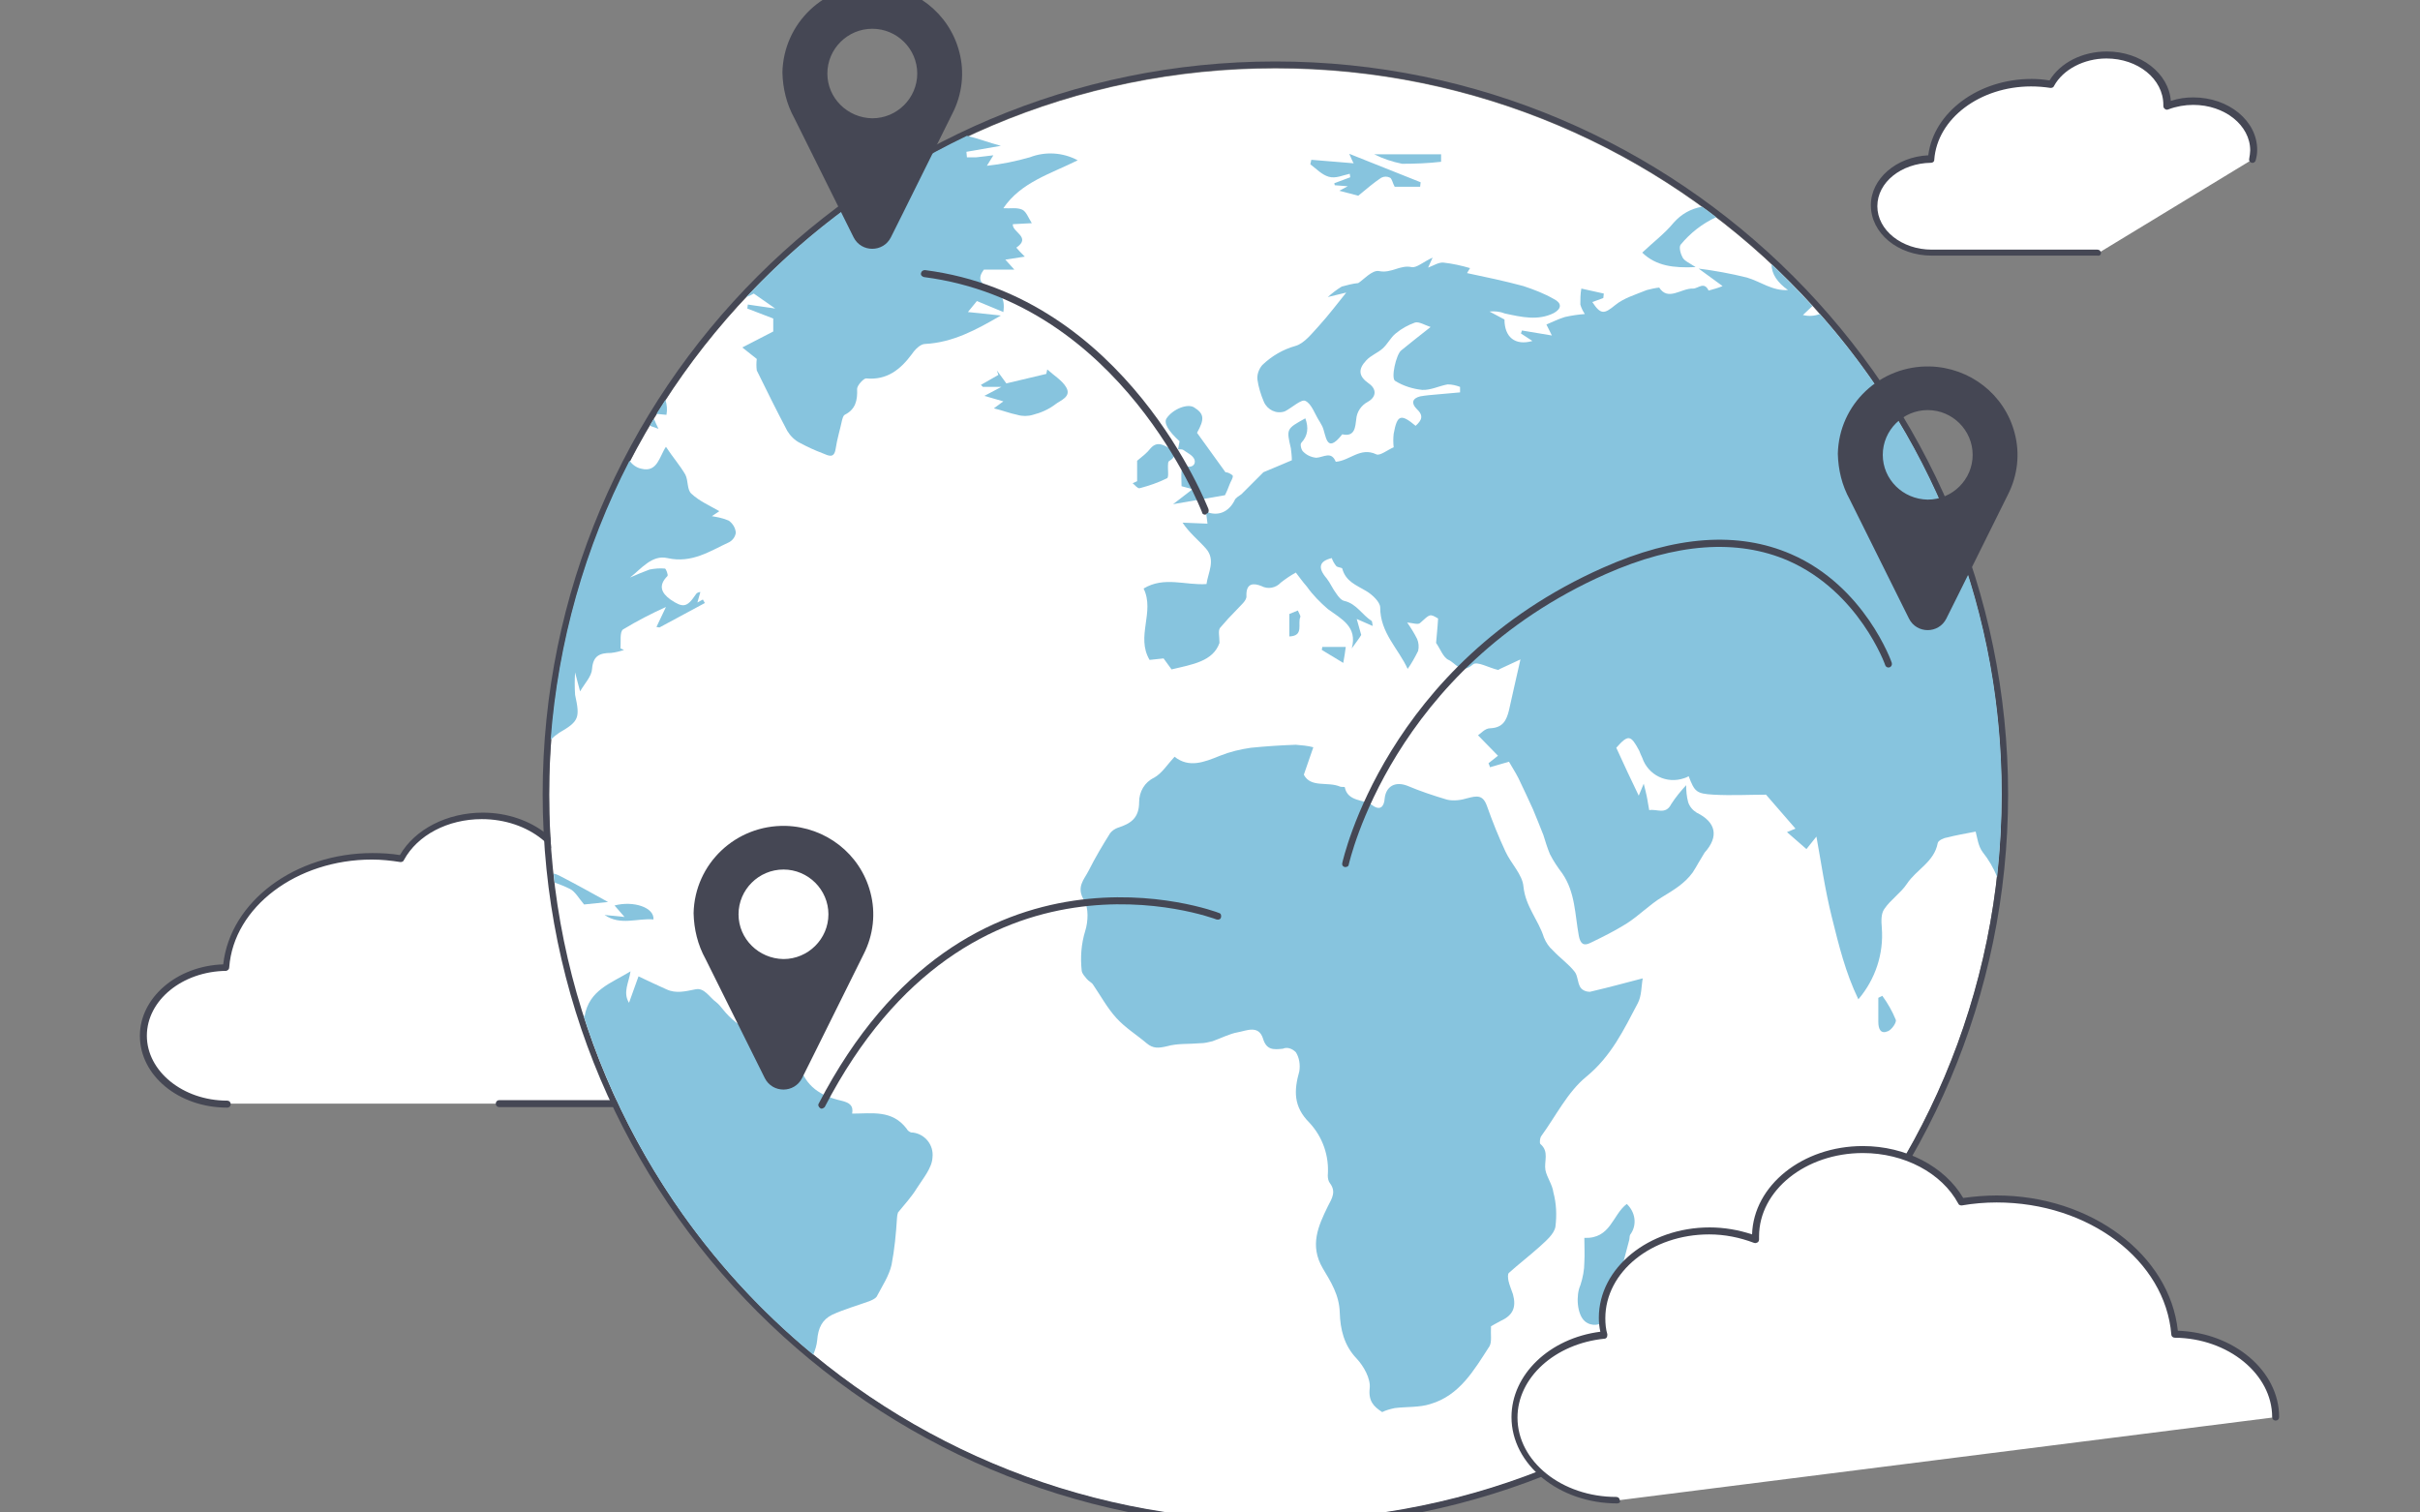 <svg xmlns="http://www.w3.org/2000/svg" width="448" height="280" viewBox="0 0 448 280" fill="none"><rect x="0" y="0" width="448" height="280" fill="#808080" stroke="none"/><g clip-path="url(#clip0_224_741)"><path d="M92.423 204.31H126.796C135.389 204.31 142.319 198.674 142.319 191.744C142.319 185.276 136.406 180.009 128.644 179.27C128.829 178.438 128.921 177.607 128.921 176.683C128.921 169.383 121.622 163.469 112.567 163.469C110.164 163.469 107.762 163.931 105.544 164.763C105.544 164.578 105.544 164.486 105.544 164.301C105.544 157.001 98.245 151.088 89.189 151.088C82.537 151.088 76.808 154.322 74.221 159.034C72.465 158.757 70.617 158.572 68.861 158.572C54.447 158.572 42.712 167.72 41.788 179.177C33.287 179.27 26.45 184.906 26.45 191.744C26.45 198.581 33.38 204.31 41.973 204.31" fill="white"></path><path d="M126.795 204.957H92.422C92.053 204.957 91.776 204.68 91.776 204.31C91.776 203.941 92.053 203.664 92.422 203.664H126.795C135.019 203.664 141.672 198.304 141.672 191.652C141.672 185.646 136.035 180.564 128.643 179.732C128.459 179.732 128.274 179.64 128.181 179.455C128.089 179.27 127.997 179.085 128.089 178.9C128.274 178.069 128.366 177.33 128.366 176.498C128.366 169.568 121.344 163.932 112.658 163.932C110.348 163.932 108.038 164.394 105.821 165.225C105.636 165.318 105.359 165.318 105.174 165.133C104.989 165.04 104.897 164.763 104.897 164.578V164.394C104.897 164.301 104.897 164.301 104.897 164.209C104.897 157.279 97.874 151.642 89.189 151.642C82.905 151.642 77.269 154.599 74.774 159.219C74.682 159.496 74.404 159.589 74.127 159.589C72.372 159.312 70.616 159.127 68.861 159.127C54.908 159.127 43.266 167.905 42.434 179.085C42.434 179.362 42.249 179.64 41.88 179.732C33.748 179.824 27.188 185.184 27.188 191.744C27.188 198.304 33.841 203.756 42.065 203.756C42.434 203.756 42.711 204.033 42.711 204.403C42.711 204.772 42.434 205.05 42.065 205.05C33.102 205.05 25.895 199.136 25.895 191.744C25.895 184.722 32.732 178.808 41.325 178.531C42.619 166.888 54.631 157.926 68.953 157.926C70.616 157.926 72.372 158.018 74.035 158.295C76.807 153.49 82.813 150.441 89.373 150.441C98.521 150.441 106.005 156.447 106.283 163.839C108.315 163.192 110.533 162.823 112.658 162.823C121.991 162.823 129.66 169.106 129.66 176.683C129.66 177.33 129.567 178.069 129.475 178.716C137.237 179.732 142.965 185.276 142.965 191.744C142.965 199.044 135.758 204.957 126.795 204.957Z" fill="#454754"></path><path d="M236.103 281.556C310.354 281.556 370.545 221.365 370.545 147.115C370.545 72.864 310.354 12.672 236.103 12.672C161.853 12.672 101.661 72.864 101.661 147.115C101.661 221.365 161.853 281.556 236.103 281.556Z" fill="white"></path><path d="M236.104 12.58C310.394 12.58 370.546 72.825 370.546 147.022C370.546 221.22 310.301 281.464 236.104 281.464C161.907 281.464 101.662 221.312 101.662 147.115C101.662 72.825 161.815 12.58 236.104 12.58ZM236.104 11.379C161.26 11.379 100.461 72.271 100.461 147.022C100.461 221.774 161.353 282.666 236.104 282.666C310.856 282.666 371.747 221.774 371.747 147.022C371.747 72.271 310.948 11.379 236.104 11.379Z" fill="#454754"></path><path d="M336.911 58.133C335.895 58.503 334.878 58.596 333.769 58.318L335.525 56.655C333.123 53.975 330.535 51.388 327.948 48.893C327.948 50.741 329.057 52.312 330.997 53.698C328.133 53.883 325.915 52.127 323.421 51.388C320.464 50.649 317.415 50.095 314.458 49.725L318.893 52.959C318.061 53.329 317.23 53.514 316.306 53.791C315.474 52.035 314.365 53.421 313.441 53.421C311.224 53.329 308.821 55.824 307.158 53.236C306.327 53.329 305.587 53.514 304.848 53.698C302.815 54.53 300.598 55.177 299.027 56.47C296.994 58.133 296.347 58.318 294.777 55.916L296.809 55.177L296.902 54.345L292.744 53.421C292.559 54.438 292.559 55.361 292.559 56.378C292.744 57.025 293.021 57.579 293.391 58.133C292.189 58.226 290.896 58.411 289.695 58.688C288.493 59.057 287.385 59.612 286.276 60.074L287.292 62.107L281.748 61.183C281.656 61.367 281.656 61.552 281.563 61.737L283.689 63.123C280.455 64.047 278.514 62.384 278.514 59.15L275.742 57.671C276.759 57.579 277.683 57.672 278.607 58.041C281.656 58.688 284.705 59.427 287.662 57.949C289.14 57.117 289.14 56.101 287.662 55.361C285.906 54.345 283.966 53.606 282.025 52.959C278.607 52.035 275.095 51.296 271.584 50.557L272.139 49.633C270.568 49.171 268.905 48.801 267.241 48.616C266.317 48.524 265.393 49.171 264.377 49.54L265.209 47.692C263.545 48.431 262.252 49.633 261.328 49.448C259.203 48.986 257.539 50.649 255.322 50.187C254.028 49.91 252.365 51.85 251.441 52.405C250.425 52.497 249.408 52.774 248.392 53.051C247.468 53.606 246.636 54.253 245.805 54.992L249.223 54.16C247.653 56.101 245.989 58.318 244.141 60.351C242.848 61.737 241.462 63.585 239.799 64.047C237.489 64.694 235.456 65.895 233.7 67.558C233.053 68.297 232.684 69.314 232.776 70.238C232.961 71.624 233.423 73.102 233.977 74.396C234.624 75.874 236.287 76.706 237.858 76.151C239.152 75.505 240.907 73.841 241.647 74.211C242.848 74.766 243.402 76.706 244.326 78.092C244.511 78.369 244.603 78.646 244.788 78.924C245.527 80.494 245.435 84.283 248.484 80.402C250.887 80.956 250.887 78.924 251.071 77.63C251.164 76.244 251.995 75.043 253.197 74.396C254.86 73.472 254.86 71.993 253.381 70.977C251.533 69.683 251.349 68.39 252.919 66.727C253.751 65.803 255.045 65.341 255.969 64.509C256.893 63.678 257.447 62.476 258.371 61.737C259.48 60.813 260.681 60.166 261.975 59.704C262.714 59.52 263.73 60.166 264.839 60.536C262.621 62.291 260.958 63.585 259.387 64.879C258.463 65.618 257.447 70.053 258.279 70.515C259.757 71.439 261.513 71.993 263.268 72.178C264.839 72.271 266.41 71.439 267.981 71.162C268.812 71.162 269.551 71.347 270.291 71.624V72.64C268.905 72.733 267.519 72.918 266.133 73.01C265.024 73.102 263.915 73.195 262.899 73.379C261.42 73.749 261.235 74.673 262.252 75.689C263.638 76.983 263.176 77.815 262.067 78.831C259.295 76.521 258.648 76.798 258.001 80.309C257.909 81.141 257.909 81.973 258.001 82.804C256.893 83.266 255.414 84.468 254.767 84.098C251.811 82.712 249.87 85.299 247.283 85.484C246.451 83.451 245.065 84.652 243.679 84.745C242.755 84.652 241.924 84.283 241.277 83.636C240.907 83.359 240.63 82.25 240.907 81.973C242.109 80.679 242.293 79.201 241.647 77.445C238.135 79.385 238.135 79.385 238.967 82.989C239.059 83.728 239.152 84.468 239.152 85.207L233.885 87.424C232.222 89.088 231.021 90.289 229.819 91.49C229.357 91.859 228.711 92.137 228.526 92.691C227.417 94.816 225.477 95.648 223.259 94.724C223.351 95.463 223.444 96.11 223.536 96.942L218.916 96.757C220.21 98.697 221.873 99.991 223.259 101.561C225.107 103.687 223.629 105.997 223.351 108.122C219.471 108.399 215.497 106.643 211.709 108.953C213.834 113.296 210.231 117.824 212.818 122.167L215.405 121.889L216.883 123.922C220.764 122.998 224.553 122.444 225.754 119.025C225.754 117.731 225.477 116.807 225.846 116.253C226.863 115.052 227.879 113.943 228.988 112.834C229.635 112.095 230.836 111.171 230.743 110.339C230.651 107.845 232.129 107.937 233.515 108.491C234.717 109.138 236.195 108.861 237.119 107.845C237.951 107.198 238.875 106.551 239.891 105.997C240.538 106.828 241.185 107.752 241.924 108.584C243.033 110.155 244.419 111.541 245.805 112.742C248.299 114.59 251.349 115.976 250.24 120.041C250.887 119.117 251.626 118.193 251.995 117.547L251.164 114.59L254.121 115.883C254.028 115.421 254.028 115.052 253.936 114.959C252.18 113.851 251.164 111.818 248.946 111.263C248.299 111.171 247.745 110.432 247.375 109.877C246.729 109.046 246.267 107.937 245.62 107.105C243.864 105.073 244.234 103.871 246.544 103.317C246.729 103.871 247.006 104.333 247.375 104.795C247.653 105.073 248.484 105.073 248.484 105.257C249.131 107.66 251.071 108.307 252.919 109.415C254.028 110.062 255.507 111.448 255.507 112.465C255.507 117.177 258.925 120.134 260.589 123.83C261.328 122.813 261.975 121.612 262.529 120.503C262.714 119.764 262.621 118.933 262.344 118.286C261.79 117.177 261.143 116.161 260.496 115.237C261.513 115.329 262.529 115.699 262.899 115.329C264.747 113.666 264.654 113.573 266.225 114.497C266.133 116.253 265.948 117.731 265.855 119.025C266.595 120.041 267.149 121.705 268.165 122.167C269.459 122.721 270.475 124.939 272.693 122.998C273.432 122.351 275.65 123.645 277.313 124.015C277.405 124.015 277.498 124.015 277.498 123.922L281.471 122.074C280.639 125.678 279.993 128.635 279.346 131.499C278.884 133.347 278.237 134.733 275.835 134.825C274.911 134.825 274.079 135.842 273.617 136.119L277.313 139.907L275.557 141.293C275.65 141.478 275.742 141.755 275.835 142.033L279.346 141.016C279.808 141.848 280.547 142.957 281.101 144.065C282.025 146.006 282.949 147.946 283.781 149.794C284.428 151.365 285.075 152.936 285.721 154.599C286.091 155.8 286.461 157.001 286.923 158.11C287.569 159.404 288.401 160.605 289.233 161.714C291.635 165.225 291.543 169.291 292.282 173.264C292.559 174.65 293.113 175.204 294.407 174.557C296.717 173.449 298.935 172.34 301.152 170.954C303.462 169.475 305.403 167.443 307.713 166.057C309.838 164.763 311.871 163.562 313.349 161.529C313.719 160.975 314.088 160.328 314.458 159.681C314.827 159.034 315.197 158.48 315.567 157.833C318.246 154.876 317.692 152.197 314.088 150.441C313.349 149.979 312.795 149.332 312.517 148.501C312.24 147.484 312.148 146.375 312.148 145.359C311.131 146.468 310.207 147.577 309.376 148.87C308.359 150.903 306.696 149.702 305.31 149.979C305.125 149.147 305.033 148.223 304.848 147.392C304.756 146.837 304.571 146.283 304.294 145.082L303.37 147.299C301.984 144.435 300.598 141.478 299.212 138.429C301.429 135.934 301.891 136.027 303.462 138.983C303.647 139.445 303.832 139.907 304.017 140.277C305.125 143.511 308.544 145.174 311.778 144.065C312.055 143.973 312.333 143.881 312.61 143.696C313.719 146.56 313.996 146.93 317.23 147.115C320.464 147.299 323.975 147.115 326.932 147.115C328.78 149.24 330.628 151.365 332.383 153.398L330.813 154.045L334.416 157.186L336.264 154.876C337.096 159.404 337.835 164.671 339.129 169.845C340.422 175.019 341.623 180.009 344.026 184.999C347.167 181.303 348.738 176.59 348.369 171.785C348.276 170.584 348.184 169.198 348.831 168.274C350.032 166.519 351.88 165.317 352.989 163.654C354.744 160.975 358.071 159.589 358.717 156.077C358.81 155.615 359.734 155.153 360.381 155.061C362.136 154.599 363.892 154.322 365.74 153.952C366.017 154.969 366.202 156.632 367.033 157.741C368.142 159.127 369.066 160.697 369.713 162.361C370.267 157.279 370.545 152.197 370.545 147.115C370.637 114.128 358.625 82.62 336.911 58.133Z" fill="#87C4DE"></path><path d="M150.542 250.787C150.911 249.956 151.189 249.032 151.281 248.108C151.466 245.798 152.205 244.319 154.053 243.395C156.271 242.379 158.581 241.732 160.891 240.901C161.353 240.716 161.999 240.438 162.277 240.069C163.293 238.128 164.587 236.188 165.049 234.155C165.603 231.291 165.88 228.334 166.065 225.377C166.065 225.1 166.157 224.73 166.25 224.453C167.451 222.975 168.745 221.589 169.761 219.926C170.87 218.17 172.533 216.23 172.625 214.289C172.903 211.979 171.239 209.946 169.022 209.669C168.929 209.669 168.837 209.669 168.745 209.669C168.375 209.577 168.005 209.3 167.821 208.93C165.141 205.419 161.445 206.158 157.749 206.158C158.026 204.68 157.287 204.125 155.716 203.756C152.02 202.924 149.063 201.169 147.955 197.011C146.846 192.575 144.628 191.374 140.008 191.097C138.715 191.004 137.421 190.08 136.22 189.249C135.296 188.51 134.557 187.771 133.817 186.847C133.448 186.385 133.078 185.922 132.616 185.553C131.323 184.629 130.399 182.781 128.735 183.151C126.887 183.52 125.132 183.982 123.376 183.151C121.713 182.411 120.142 181.672 118.202 180.748L116.446 185.645C115.245 183.705 116.446 181.857 116.723 179.824C113.12 182.042 109.054 183.243 108.223 188.14L108.038 188.048C115.892 212.626 130.676 234.432 150.542 250.787Z" fill="#87C4DE"></path><path d="M123.559 103.317C128.087 104.333 131.413 102.023 135.017 100.36C135.663 99.991 136.125 99.344 136.218 98.605C136.125 97.681 135.664 96.941 134.924 96.387C133.908 95.925 132.799 95.74 131.783 95.555L133.169 94.631C131.413 93.615 129.473 92.783 127.994 91.397C127.163 90.658 127.44 88.995 126.885 87.886C125.869 86.131 124.483 84.56 123.282 82.712C122.081 84.467 121.711 87.517 118.754 86.777C117.83 86.593 117.091 86.038 116.537 85.299C108.221 101.377 103.323 118.933 101.938 136.951C102.399 136.489 102.954 136.027 103.508 135.657C107.204 133.532 107.389 132.885 106.465 128.635C106.373 127.249 106.373 125.863 106.465 124.477C106.835 125.955 107.112 126.971 107.389 127.988C108.313 126.417 109.514 125.216 109.607 123.83C109.791 121.427 110.993 120.873 113.118 120.873C113.949 120.781 114.689 120.596 115.52 120.319L114.873 120.041C114.966 118.84 114.689 116.992 115.335 116.53C117.923 114.959 120.602 113.573 123.282 112.372L121.526 116.068L122.081 116.161L130.489 111.633L130.119 110.986L129.103 111.541C129.288 110.894 129.473 110.247 129.657 109.6C129.288 109.6 128.918 109.785 128.733 110.155C127.163 112.465 126.423 112.557 124.113 110.986C122.45 109.785 121.803 108.399 123.559 106.643C123.744 106.459 123.282 105.257 123.097 105.257C122.173 105.165 121.157 105.257 120.233 105.442C119.031 105.904 117.83 106.366 116.629 106.921C118.754 105.257 120.695 102.67 123.559 103.317Z" fill="#87C4DE"></path><path d="M239.893 194.793C240.539 195.81 240.724 197.103 240.539 198.304C239.523 201.908 239.431 204.865 242.387 207.822C244.882 210.501 246.083 214.012 245.806 217.616C245.806 218.078 245.899 218.632 246.176 219.002C247.377 220.573 246.638 221.774 245.806 223.345C244.051 226.948 242.387 230.552 244.882 234.802C246.361 237.297 247.931 239.7 248.024 243.026C248.116 245.983 248.763 249.032 251.165 251.527C252.459 252.913 253.753 255.223 253.568 256.978C253.291 259.381 254.307 260.397 255.878 261.414C256.617 261.044 257.356 260.859 258.188 260.674C260.405 260.397 262.715 260.582 264.748 259.935C270.2 258.364 272.879 253.652 275.744 249.217C276.206 248.385 275.929 247.092 276.021 245.521C276.391 245.336 277.13 244.874 277.869 244.504C280.087 243.488 280.733 242.01 280.087 239.607C279.809 238.776 279.44 237.944 279.255 237.112C279.163 236.65 279.07 235.819 279.347 235.634C281.195 233.971 283.136 232.492 284.984 230.829C286.185 229.72 287.663 228.519 287.941 227.133C288.218 225.008 288.125 222.79 287.571 220.758C287.386 219.279 286.37 217.986 286.093 216.6C285.815 215.029 286.832 213.181 285.169 211.795C284.984 211.61 285.076 210.778 285.261 210.409C288.033 206.62 290.158 202.185 293.669 199.321C298.289 195.532 300.599 190.635 303.187 185.738C303.926 184.352 303.833 182.596 304.111 181.118C300.599 182.042 297.458 182.874 294.316 183.613C293.669 183.613 292.93 183.336 292.561 182.781C292.006 181.857 292.099 180.564 291.452 179.824C290.343 178.438 288.772 177.33 287.479 175.944C286.739 175.297 286.185 174.465 285.815 173.541C284.799 170.307 282.397 167.812 282.027 164.116C281.842 161.899 279.717 159.866 278.701 157.648C277.407 154.876 276.298 152.104 275.282 149.24C274.543 147.115 273.434 147.3 271.678 147.762C270.477 148.131 269.091 148.316 267.89 148.039C265.395 147.3 262.9 146.468 260.498 145.452C258.28 144.62 256.617 145.544 256.34 147.762C256.247 149.332 255.508 150.164 254.03 149.055C252.551 147.946 249.502 148.501 248.948 145.729C248.948 145.636 248.393 145.729 248.116 145.636C245.806 144.62 242.665 145.914 241.371 143.419L243.127 138.337C242.11 138.06 241.001 137.967 239.893 137.875C237.121 137.967 234.349 138.152 231.577 138.429C229.636 138.706 227.696 139.168 225.848 139.908C222.891 141.109 220.119 142.218 217.439 140.092C216.146 141.478 215.129 143.142 213.651 143.973C211.895 144.805 210.879 146.56 210.879 148.501C210.879 151.458 209.308 152.474 206.998 153.213C206.444 153.398 205.889 153.768 205.52 154.23C204.134 156.447 202.748 158.757 201.547 161.16C200.715 162.823 199.144 164.209 200.715 166.704C201.547 168.09 201.454 170.584 200.9 172.34C200.161 174.742 199.976 177.237 200.253 179.732C200.345 180.286 200.807 180.748 201.177 181.21C201.547 181.672 202.101 181.857 202.378 182.319C203.764 184.352 204.965 186.57 206.629 188.418C208.292 190.266 210.417 191.559 212.265 193.13C213.466 194.146 214.483 194.054 216.053 193.684C217.994 193.13 220.119 193.315 222.152 193.13C222.983 193.13 223.723 192.945 224.462 192.76C226.033 192.206 227.603 191.374 229.174 191.097C230.745 190.82 232.963 189.711 233.794 192.206C234.441 194.424 235.735 194.331 237.49 194.146C238.322 193.777 239.246 194.146 239.893 194.793Z" fill="#87C4DE"></path><path d="M138.158 54.992C138.62 54.807 139.082 54.622 139.544 54.345L143.517 57.117L138.435 56.378C138.435 56.655 138.343 56.932 138.343 57.117L143.147 58.965V61.367L137.419 64.324L140.098 66.45C140.006 67.189 140.006 67.835 140.098 68.575C141.946 72.363 143.794 76.059 145.735 79.755C146.289 80.679 147.121 81.511 148.045 81.973C149.431 82.712 150.817 83.359 152.295 83.913C153.404 84.375 154.42 84.93 154.697 83.082C154.975 81.234 155.529 79.478 155.899 77.722C155.991 77.445 156.084 76.983 156.361 76.798C158.394 75.782 158.763 74.119 158.671 71.993C158.671 71.347 159.872 70.053 160.334 70.053C164.215 70.423 166.71 68.39 168.835 65.525C169.389 64.694 170.405 63.678 171.237 63.678C176.411 63.4 180.662 61.09 185.282 58.411L179.183 57.764L180.847 55.731L185.744 57.764C186.114 55.177 185.189 54.068 183.341 53.329C181.216 52.497 181.031 51.388 182.14 49.91H187.777L186.113 48.062L189.717 47.508C188.978 46.768 188.516 46.306 188.146 45.844C191.011 43.904 187.315 42.98 187.499 41.502L191.011 41.317C190.364 40.3 189.994 39.191 189.255 38.822C188.239 38.36 187.038 38.637 185.744 38.545C188.978 33.74 194.522 32.169 199.511 29.674C196.739 28.196 193.505 28.011 190.641 29.12C188.054 29.859 185.374 30.413 182.695 30.691L183.896 28.75C182.88 28.843 181.863 29.027 180.754 29.12C180.2 29.12 179.645 29.12 178.999 29.12C178.999 28.75 178.906 28.473 178.906 28.104L185.282 26.995C183.157 26.44 181.031 25.609 178.999 25.147C163.568 32.539 149.708 42.61 138.158 54.992Z" fill="#87C4DE"></path><path d="M121.065 77.537C120.788 77.999 120.511 78.369 120.326 78.831C120.881 79.016 121.343 79.201 121.897 79.385C121.527 78.646 121.25 77.999 121.065 77.537Z" fill="#87C4DE"></path><path d="M128.365 66.819C127.903 67.373 127.534 67.835 127.072 68.39L128.365 66.819Z" fill="#87C4DE"></path><path d="M123.375 76.798C123.559 75.874 123.467 74.95 123.19 74.026C122.635 74.858 122.081 75.782 121.527 76.614L123.375 76.798Z" fill="#87C4DE"></path><path d="M292.56 237.944C291.728 239.792 291.913 243.303 293.391 244.597C294.592 245.613 296.348 245.428 297.272 244.319C297.457 244.042 297.642 243.765 297.734 243.488C299.12 238.868 300.414 234.155 301.615 229.535C301.707 229.166 301.615 228.704 301.892 228.427C303.093 226.671 302.724 224.361 301.153 222.883C298.473 224.915 298.196 229.351 293.299 229.166C293.299 230.737 293.391 232.215 293.299 233.693C293.299 235.079 293.022 236.558 292.56 237.944Z" fill="#87C4DE"></path><path d="M227.604 89.734C227.788 89.18 228.435 88.256 228.158 87.979C227.788 87.701 227.326 87.424 226.864 87.424L221.598 80.125C222.984 77.63 222.984 76.613 221.043 75.412C219.842 74.673 217.162 75.689 215.961 77.445C215.407 78.277 216.238 79.755 218.364 81.695C218.271 82.157 218.179 82.712 218.086 83.174C218.456 83.174 218.826 83.174 219.01 83.266C219.75 83.821 220.858 84.283 221.136 85.114C221.413 85.946 220.674 86.777 219.38 86.223C219.103 86.408 218.826 86.777 218.733 87.147C218.641 88.071 218.733 88.903 218.733 90.011L220.766 90.566L217.162 93.338L226.772 91.675C227.234 90.751 227.419 90.196 227.604 89.734Z" fill="#87C4DE"></path><path d="M309.837 41.224C308.174 43.257 306.049 44.828 304.016 46.768C306.603 49.263 309.837 49.633 313.903 49.448C312.794 48.709 311.87 48.339 311.501 47.692C311.131 47.046 310.761 45.752 311.131 45.29C312.886 43.165 315.104 41.409 317.691 40.208C316.86 39.561 316.028 38.914 315.104 38.268C312.979 38.637 311.223 39.654 309.837 41.224Z" fill="#87C4DE"></path><path d="M188.332 76.798C189.256 77.075 190.273 77.075 191.197 76.798C192.675 76.429 194.154 75.782 195.355 74.858C196.279 74.119 198.404 73.472 197.388 71.716C196.648 70.423 195.078 69.499 193.876 68.39L193.692 69.221L186.3 70.977L184.544 68.575L184.821 69.406L181.587 71.254L181.957 71.624H185.376L182.234 73.287L185.745 74.303C184.729 75.043 184.267 75.412 183.99 75.597C185.56 75.967 186.946 76.521 188.332 76.798Z" fill="#87C4DE"></path><path d="M251.442 36.235C253.013 34.941 254.307 33.832 255.693 32.908C256.247 32.631 256.801 32.631 257.356 32.908C257.725 33.185 257.818 33.925 258.187 34.571H262.9C262.9 34.294 262.992 34.017 262.992 33.74L249.779 28.473C250.333 29.767 250.518 30.136 250.611 30.229L242.757 29.582L242.572 30.413C243.681 31.245 244.697 32.354 245.991 32.723C247.284 33.093 248.578 32.446 249.871 32.169L249.964 32.816L247.007 33.925L247.099 34.294L249.502 34.479L247.931 35.311L251.442 36.235Z" fill="#87C4DE"></path><path d="M216.515 85.299C217.624 84.652 217.808 83.636 216.7 83.081C215.591 82.527 214.297 81.51 213.004 82.989C212.357 83.82 211.525 84.467 210.509 85.299V89.087L209.677 89.457C210.139 89.826 210.601 90.473 210.971 90.381C212.726 89.919 214.39 89.364 216.053 88.533C216.422 88.348 216.145 86.777 216.238 85.946C216.238 85.853 216.238 85.391 216.515 85.299Z" fill="#87C4DE"></path><path d="M103.509 162.084C103.139 161.899 102.862 161.806 102.493 161.714L102.677 163.377C103.694 163.747 104.618 164.116 105.542 164.578C106.466 165.04 107.113 166.242 108.129 167.443L112.564 166.981C109.238 165.133 106.373 163.562 103.509 162.084Z" fill="#87C4DE"></path><path d="M120.973 170.215C121.158 167.997 117.277 166.703 113.766 167.627L115.614 169.753L111.918 169.383C114.875 171.416 118.016 169.937 120.973 170.215Z" fill="#87C4DE"></path><path d="M266.78 28.565H254.398C256.061 29.397 257.724 29.951 259.572 30.321C261.975 30.321 264.377 30.229 266.78 29.951V28.565Z" fill="#87C4DE"></path><path d="M349.478 190.912C350.217 190.635 351.141 189.249 350.956 188.787C350.309 187.216 349.478 185.738 348.461 184.352L347.722 184.722C347.722 186.2 347.722 187.678 347.722 189.157C347.722 190.543 348.184 191.467 349.478 190.912Z" fill="#87C4DE"></path><path d="M240.26 113.019L238.689 113.666V117.824C241.461 117.731 240.167 115.421 240.722 114.22C240.814 114.035 240.445 113.481 240.26 113.019Z" fill="#87C4DE"></path><path d="M249.132 119.764H244.789L244.697 120.319L248.67 122.721C248.855 121.612 249.039 120.688 249.132 119.764Z" fill="#87C4DE"></path><path d="M417.026 29.49C417.21 28.935 417.21 28.288 417.21 27.734C417.21 22.744 412.221 18.679 406.03 18.679C404.367 18.679 402.704 18.956 401.225 19.603C401.225 19.51 401.225 19.418 401.225 19.326C401.225 14.336 396.236 10.27 390.045 10.27C385.425 10.27 381.544 12.488 379.788 15.722C378.587 15.537 377.294 15.445 376.092 15.445C366.206 15.445 358.167 21.728 357.52 29.582C351.699 29.674 346.986 33.463 346.986 38.268C346.986 43.072 351.791 46.953 357.612 46.953H388.289" fill="white"></path><path d="M388.291 47.323H357.614C351.331 47.323 346.341 43.165 346.341 37.991C346.341 33.093 351.053 29.028 356.967 28.751C357.983 20.804 366.207 14.614 376.094 14.614C377.203 14.614 378.311 14.706 379.42 14.891C381.453 11.564 385.519 9.531 390.046 9.531C396.329 9.531 401.504 13.597 401.873 18.679C403.259 18.217 404.645 18.032 406.031 18.032C412.592 18.032 417.859 22.375 417.859 27.734C417.859 28.381 417.766 29.028 417.581 29.675C417.489 30.044 417.119 30.229 416.842 30.137C416.473 30.044 416.288 29.675 416.38 29.398C416.473 28.843 416.565 28.289 416.565 27.827C416.565 23.207 411.853 19.418 406.031 19.418C404.461 19.418 402.89 19.695 401.411 20.25C401.227 20.342 400.949 20.342 400.765 20.157C400.58 20.065 400.487 19.788 400.487 19.603V19.418C400.487 14.614 395.775 10.825 389.954 10.825C385.796 10.825 381.915 12.858 380.252 15.907C380.159 16.184 379.882 16.277 379.605 16.277C378.404 16.092 377.203 15.999 376.001 15.999C366.577 15.999 358.63 21.913 358.076 29.582C358.076 29.952 357.799 30.137 357.429 30.137C351.977 30.229 347.542 33.74 347.542 38.175C347.542 42.611 352.07 46.214 357.614 46.214H388.291C388.66 46.214 388.937 46.492 388.937 46.861C388.937 47.231 388.568 47.416 388.291 47.323C388.198 47.416 388.198 47.416 388.291 47.323Z" fill="#454754"></path><path d="M421.369 262.338C421.369 253.929 413.053 247.092 402.704 246.999C401.595 233.047 387.273 221.959 369.81 221.959C367.592 221.959 365.375 222.144 363.249 222.513C360.2 216.877 353.178 212.811 345.047 212.811C334.051 212.811 325.181 220.019 325.181 228.889C325.181 229.074 325.181 229.259 325.181 229.443C322.409 228.427 319.544 227.873 316.587 227.873C305.592 227.873 296.721 235.08 296.721 244.043C296.721 245.059 296.814 246.168 297.091 247.184C287.759 248.108 280.459 254.576 280.459 262.43C280.459 270.931 288.96 277.769 299.401 277.769" fill="white"></path><path d="M299.403 278.323C288.592 278.323 279.814 271.116 279.814 262.338C279.814 254.484 286.836 247.739 296.261 246.537C296.076 245.706 295.984 244.874 295.984 243.95C295.984 234.71 305.224 227.226 316.497 227.226C319.176 227.226 321.856 227.688 324.351 228.519C324.628 219.464 333.683 212.165 344.863 212.165C352.81 212.165 360.017 215.953 363.436 221.774C365.469 221.497 367.594 221.312 369.627 221.312C387.09 221.312 401.689 232.308 403.168 246.353C413.517 246.722 421.925 253.745 421.925 262.338C421.925 262.707 421.648 262.985 421.278 262.985C420.909 262.985 420.631 262.707 420.631 262.338C420.631 254.391 412.5 247.739 402.613 247.646C402.244 247.646 401.967 247.369 401.967 247.092C400.858 233.324 386.721 222.606 369.627 222.606C367.501 222.606 365.284 222.791 363.159 223.16C362.881 223.16 362.604 223.068 362.512 222.791C359.463 217.154 352.533 213.458 344.863 213.458C334.237 213.458 325.644 220.388 325.644 228.889C325.644 228.981 325.644 229.074 325.644 229.166V229.443C325.644 229.628 325.552 229.905 325.367 229.998C325.182 230.09 324.997 230.183 324.72 230.09C322.041 229.074 319.269 228.519 316.404 228.519C305.778 228.519 297.185 235.449 297.185 244.043C297.185 245.059 297.277 246.075 297.555 246.999C297.555 247.184 297.555 247.369 297.462 247.554C297.37 247.739 297.185 247.831 297 247.831C287.853 248.755 280.923 255.038 280.923 262.43C280.923 270.561 289.146 277.122 299.218 277.122C299.587 277.122 299.865 277.399 299.865 277.769C300.049 278.046 299.772 278.323 299.403 278.323Z" fill="#454754"></path><path d="M249.04 160.513H248.947C248.578 160.421 248.393 160.143 248.485 159.774C248.578 159.404 256.524 122.906 296.81 105.073C310.116 99.159 321.758 98.328 331.553 102.578C345.228 108.492 350.218 122.629 350.218 122.721C350.31 123.091 350.125 123.461 349.756 123.553C349.478 123.645 349.109 123.461 349.016 123.183C349.016 123.091 344.119 109.508 330.998 103.779C321.574 99.714 310.208 100.545 297.272 106.274C257.633 123.83 249.779 159.774 249.686 160.051C249.686 160.328 249.409 160.513 249.04 160.513Z" fill="#454754"></path><path d="M152.113 205.235C152.021 205.235 151.928 205.235 151.836 205.142C151.559 204.957 151.374 204.588 151.559 204.311C179.002 151.365 225.294 168.829 225.664 169.014C226.033 169.106 226.126 169.476 226.033 169.845C225.941 170.215 225.571 170.307 225.202 170.215C224.74 170.03 179.556 153.029 152.668 204.957C152.575 205.05 152.298 205.235 152.113 205.235Z" fill="#454754"></path><path d="M223.076 95.278C222.799 95.278 222.522 95.094 222.522 94.816C222.337 94.447 207.646 56.008 171.055 51.296C170.686 51.204 170.408 50.926 170.501 50.557C170.593 50.187 170.87 50.002 171.24 50.002C208.57 54.807 223.538 93.892 223.723 94.262C223.816 94.632 223.723 95.001 223.354 95.094C223.261 95.278 223.169 95.278 223.076 95.278Z" fill="#454754"></path><path d="M360.316 114.512C358.894 117.363 354.829 117.367 353.4 114.521V114.521C349.725 107.201 346.12 99.812 342.446 92.492C340.99 89.868 340.297 86.967 340.227 83.998C340.435 74.813 348.062 67.632 357.282 67.839C364.701 68.046 371.079 73.018 372.951 80.131C373.991 83.998 373.506 88.072 371.703 91.594L362.551 110.032L360.316 114.512ZM356.866 92.492C361.442 92.492 365.186 88.763 365.186 84.205C365.186 79.647 361.442 75.918 356.866 75.918C352.291 75.918 348.547 79.647 348.547 84.205C348.547 88.763 352.291 92.423 356.866 92.492Z" fill="#454754"></path><path d="M164.934 43.918C163.512 46.769 159.447 46.773 158.018 43.927V43.927C154.343 36.607 150.738 29.218 147.064 21.898C145.608 19.274 144.915 16.373 144.845 13.404C145.053 4.219 152.679 -2.962 161.9 -2.755C169.319 -2.548 175.697 2.424 177.569 9.537C178.609 13.404 178.124 17.478 176.321 21L167.169 39.438L164.934 43.918ZM161.484 21.898C166.06 21.898 169.804 18.169 169.804 13.611C169.804 9.053 166.06 5.324 161.484 5.324C156.909 5.324 153.165 9.053 153.165 13.611C153.165 18.169 156.909 21.829 161.484 21.898Z" fill="#454754"></path><path d="M148.49 199.566C147.068 202.416 143.003 202.421 141.574 199.574V199.574C137.899 192.254 134.294 184.865 130.619 177.545C129.164 174.921 128.47 172.021 128.401 169.051C128.609 159.867 136.235 152.685 145.456 152.892C152.874 153.099 159.253 158.071 161.125 165.184C162.164 169.051 161.679 173.126 159.877 176.648L150.725 195.086L148.49 199.566ZM145.04 177.545C149.616 177.545 153.36 173.816 153.36 169.259C153.36 164.701 149.616 160.972 145.04 160.972C140.464 160.972 136.72 164.701 136.72 169.259C136.72 173.816 140.464 177.476 145.04 177.545Z" fill="#454754"></path></g><defs><clipPath id="clip0_224_741"><rect width="448" height="280" fill="white"></rect></clipPath></defs></svg>